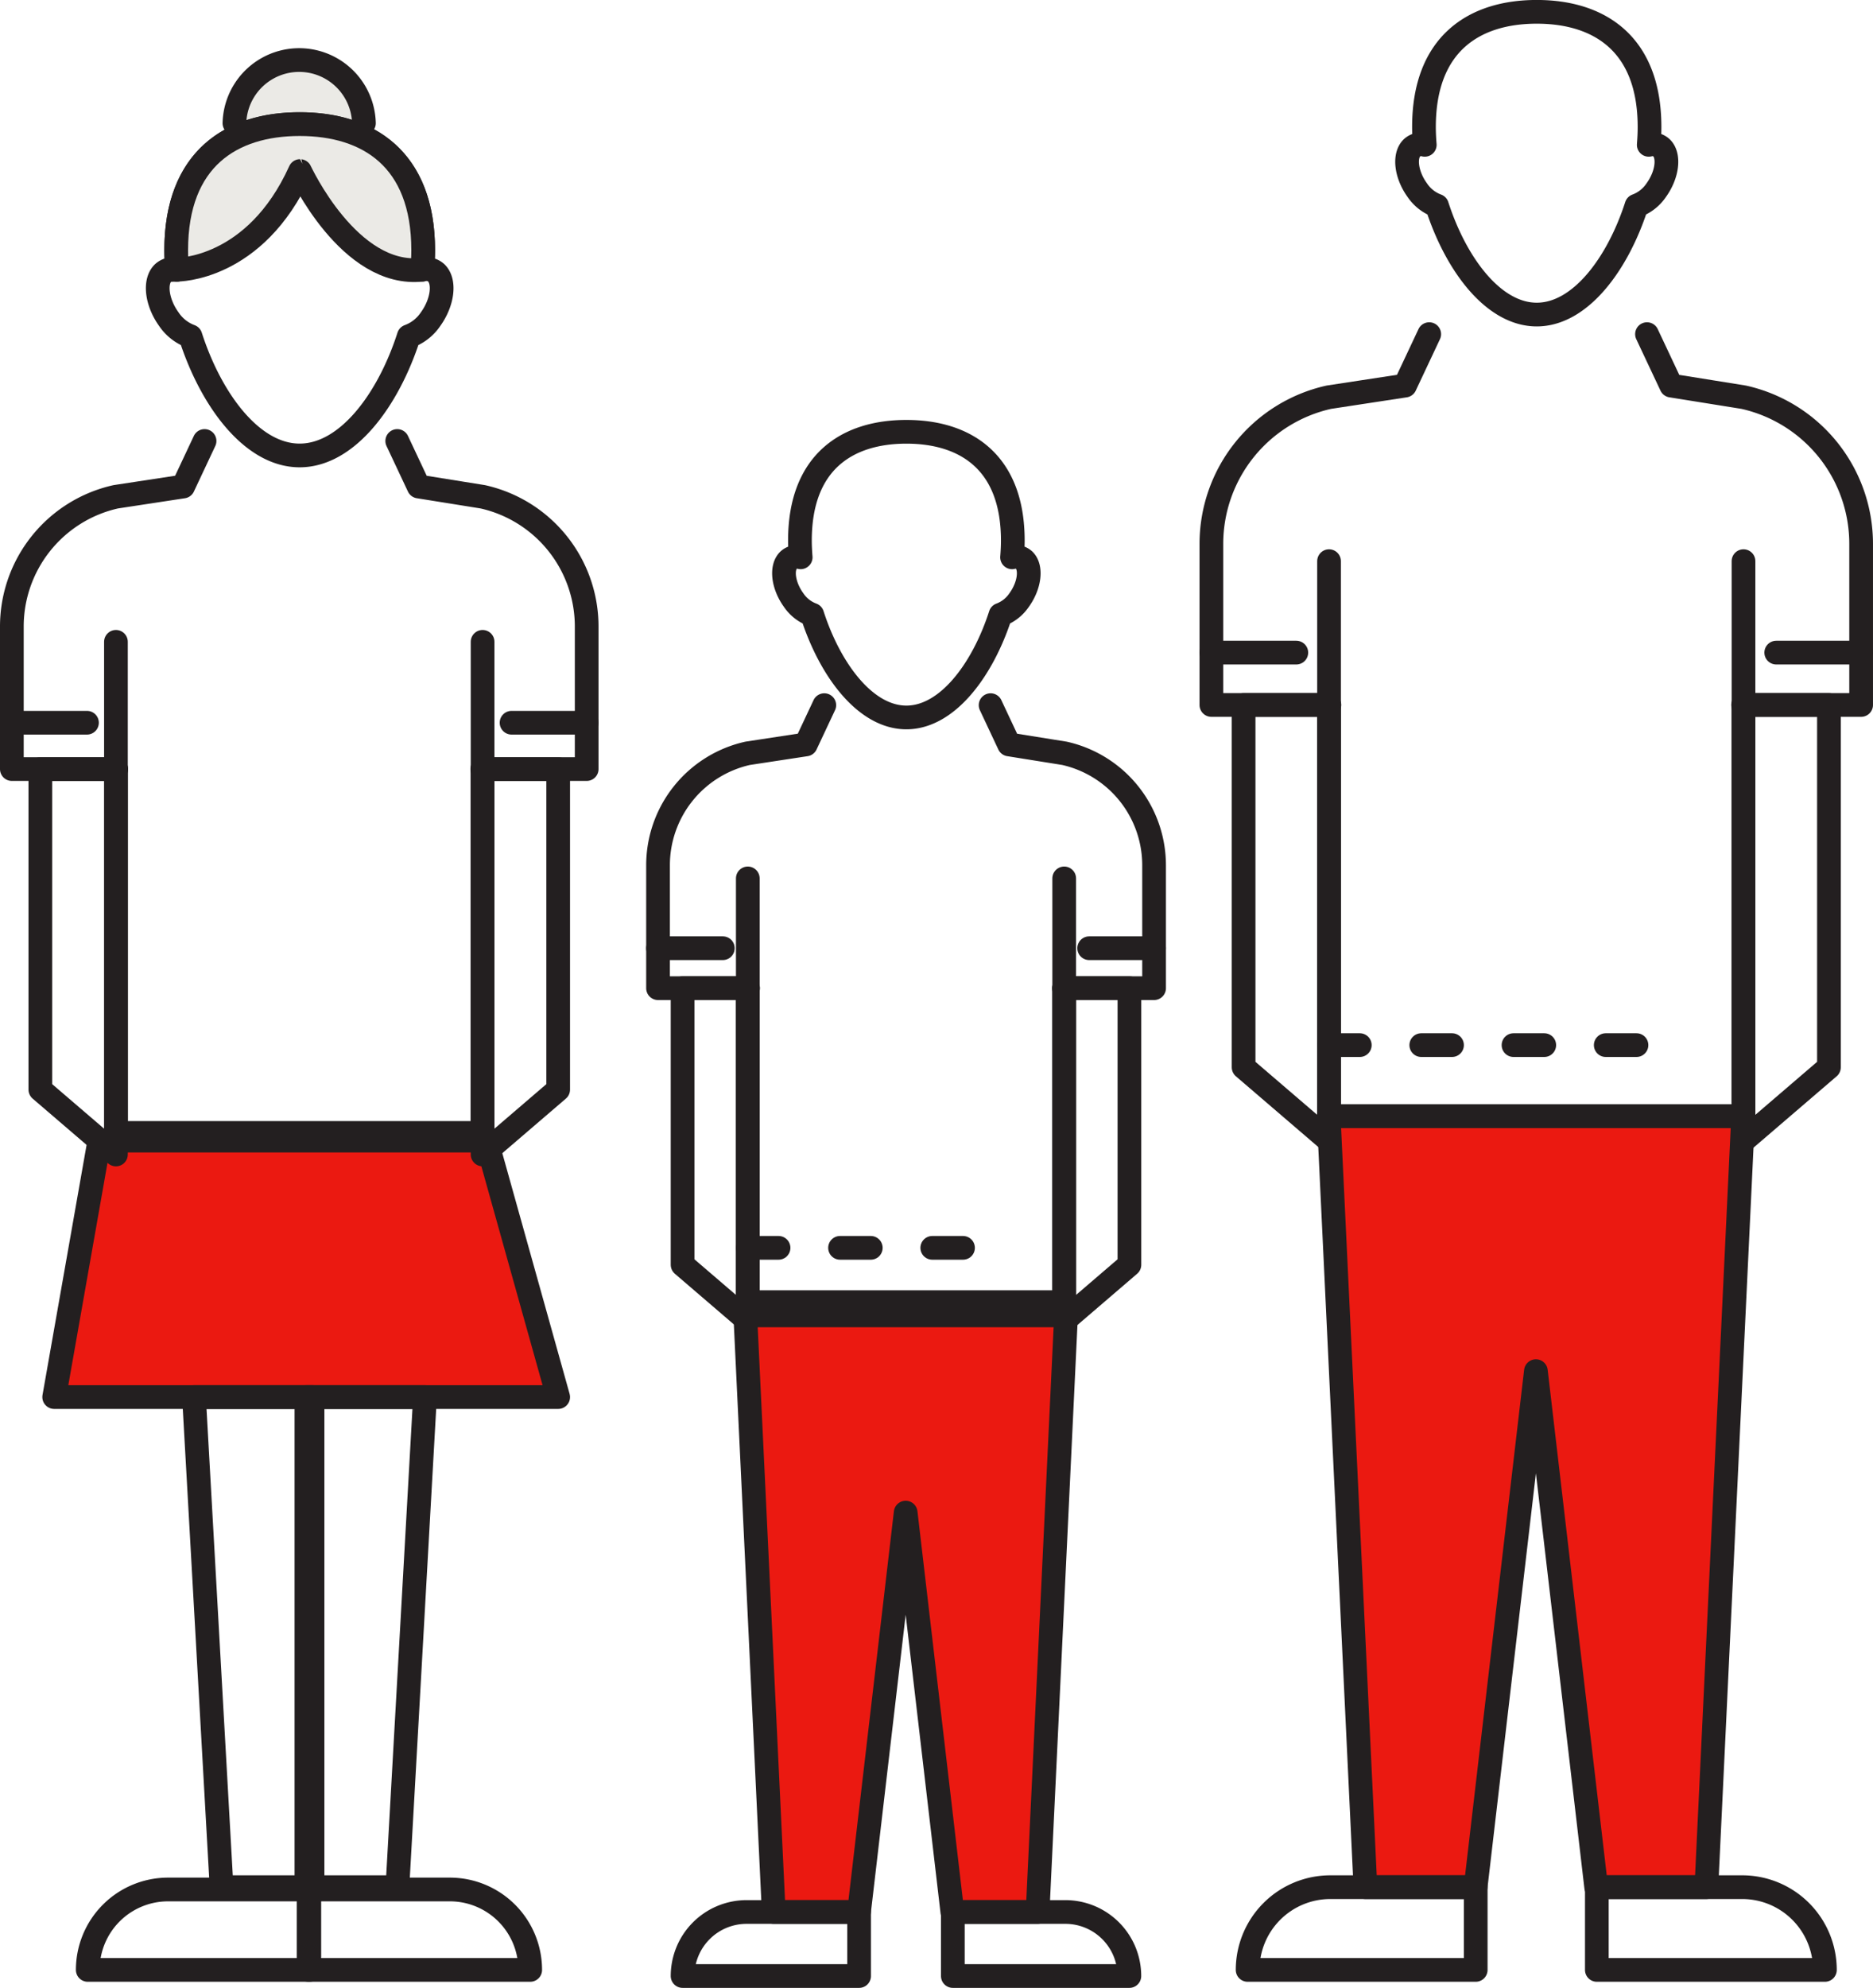 <svg xmlns="http://www.w3.org/2000/svg" width="121.844" height="129.244" viewBox="0 0 121.844 129.244">
  <g id="np-Family" transform="translate(-1047.658 -300.253)">
    <path id="Path_464" data-name="Path 464" d="M1154.8,321.977l1.575,3.346,4.713.755a9.77,9.77,0,0,1,7.642,9.536v10.473h-7.676" fill="none" stroke="#231f20" stroke-linecap="round" stroke-linejoin="round" stroke-width="1.542"/>
    <path id="Path_465" data-name="Path 465" d="M1140.633,321.977l-1.575,3.346-4.953.755a9.77,9.77,0,0,0-7.643,9.536v10.473h7.676" fill="none" stroke="#231f20" stroke-linecap="round" stroke-linejoin="round" stroke-width="1.542"/>
    <path id="Path_466" data-name="Path 466" d="M1134.116,336.737v36.091h26.962V336.737" fill="none" stroke="#231f20" stroke-linecap="round" stroke-linejoin="round" stroke-width="1.542"/>
    <line id="Line_25" data-name="Line 25" x2="22.253" transform="translate(1134.116 368.202)" fill="none" stroke="#231f20" stroke-linecap="round" stroke-linejoin="round" stroke-width="1.542" stroke-dasharray="2 4"/>
    <line id="Line_26" data-name="Line 26" x1="5.525" transform="translate(1163.207 342.683)" fill="none" stroke="#231f20" stroke-linecap="round" stroke-linejoin="round" stroke-width="1.542"/>
    <line id="Line_27" data-name="Line 27" x1="5.525" transform="translate(1126.462 342.683)" fill="none" stroke="#231f20" stroke-linecap="round" stroke-linejoin="round" stroke-width="1.542"/>
    <path id="Path_467" data-name="Path 467" d="M1155.75,309.869a.877.877,0,0,0-.836-.2c.032-.389.051-.775.051-1.154,0-5.435-3.285-7.493-7.337-7.493s-7.337,2.058-7.337,7.493c0,.379.02.765.051,1.154a.877.877,0,0,0-.836.2c-.527.519-.373,1.745.344,2.738a2.661,2.661,0,0,0,1.29,1.02c1.23,3.814,3.672,7.077,6.488,7.077s5.259-3.263,6.489-7.077a2.665,2.665,0,0,0,1.29-1.02C1156.123,311.614,1156.277,310.388,1155.75,309.869Z" fill="none" stroke="#231f20" stroke-linecap="round" stroke-linejoin="round" stroke-width="1.542"/>
    <path id="Path_468" data-name="Path 468" d="M1161.078,346.087v28.325l5.558-4.768V346.087Z" fill="none" stroke="#231f20" stroke-linecap="round" stroke-linejoin="round" stroke-width="1.542"/>
    <path id="Path_469" data-name="Path 469" d="M1134.116,346.087v28.325l-5.558-4.768V346.087Z" fill="none" stroke="#231f20" stroke-linecap="round" stroke-linejoin="round" stroke-width="1.542"/>
    <path id="Path_470" data-name="Path 470" d="M1112.1,346.1l1.2,2.554,3.6.576a7.46,7.46,0,0,1,5.834,7.28V364.5h-5.86" fill="none" stroke="#231f20" stroke-linecap="round" stroke-linejoin="round" stroke-width="1.542"/>
    <path id="Path_471" data-name="Path 471" d="M1101.28,346.1l-1.2,2.554-3.781.576a7.459,7.459,0,0,0-5.834,7.28V364.5h5.859" fill="none" stroke="#231f20" stroke-linecap="round" stroke-linejoin="round" stroke-width="1.542"/>
    <path id="Path_472" data-name="Path 472" d="M1096.305,357.363v27.551h20.582V357.363" fill="none" stroke="#231f20" stroke-linecap="round" stroke-linejoin="round" stroke-width="1.542"/>
    <line id="Line_28" data-name="Line 28" x2="16.988" transform="translate(1096.305 381.383)" fill="none" stroke="#231f20" stroke-linecap="round" stroke-linejoin="round" stroke-width="1.542" stroke-dasharray="2 4"/>
    <line id="Line_29" data-name="Line 29" x1="4.217" transform="translate(1118.512 361.902)" fill="none" stroke="#231f20" stroke-linecap="round" stroke-linejoin="round" stroke-width="1.542"/>
    <line id="Line_30" data-name="Line 30" x1="4.217" transform="translate(1090.463 361.902)" fill="none" stroke="#231f20" stroke-linecap="round" stroke-linejoin="round" stroke-width="1.542"/>
    <path id="Path_473" data-name="Path 473" d="M1114.285,336.673a.831.831,0,0,0-.789-.186c.029-.367.048-.732.048-1.09,0-5.128-3.1-7.07-6.924-7.07s-6.924,1.942-6.924,7.07c0,.358.019.723.048,1.09a.831.831,0,0,0-.789.186c-.5.49-.352,1.647.324,2.584a2.516,2.516,0,0,0,1.218.963c1.16,3.6,3.465,6.679,6.123,6.679s4.962-3.079,6.123-6.679a2.517,2.517,0,0,0,1.218-.963C1114.637,338.32,1114.782,337.163,1114.285,336.673Z" fill="none" stroke="#231f20" stroke-linecap="round" stroke-linejoin="round" stroke-width="1.542"/>
    <path id="Path_474" data-name="Path 474" d="M1116.887,364.5v21.623l4.243-3.64V364.5Z" fill="none" stroke="#231f20" stroke-linecap="round" stroke-linejoin="round" stroke-width="1.542"/>
    <path id="Path_475" data-name="Path 475" d="M1096.305,364.5v21.623l-4.243-3.64V364.5Z" fill="none" stroke="#231f20" stroke-linecap="round" stroke-linejoin="round" stroke-width="1.542"/>
    <g id="Group_143" data-name="Group 143">
      <path id="Path_476" data-name="Path 476" d="M1151.494,422.95l-3.921-33.551-3.921,33.551h-7.17l-2.39-50.122h26.962l-2.39,50.122Z" fill="#eb1911" stroke="#231f20" stroke-linecap="round" stroke-linejoin="round" stroke-width="1.542"/>
      <path id="Path_477" data-name="Path 477" d="M1166.373,428.329h-14.836V422.95h9.457a5.379,5.379,0,0,1,5.379,5.379Z" fill="none" stroke="#231f20" stroke-linecap="round" stroke-linejoin="round" stroke-width="1.542"/>
      <path id="Path_478" data-name="Path 478" d="M1128.82,428.329h14.837V422.95H1134.2a5.38,5.38,0,0,0-5.38,5.379Z" fill="none" stroke="#231f20" stroke-linecap="round" stroke-linejoin="round" stroke-width="1.542"/>
    </g>
    <path id="Path_479" data-name="Path 479" d="M1051.183,391.085l2.94-16.673h25.183l4.664,16.673Z" fill="#eb1911" stroke="#231f20" stroke-linecap="round" stroke-linejoin="round" stroke-width="1.542"/>
    <path id="Path_480" data-name="Path 480" d="M1082.149,428.329h-14.413V423.1h9.187a5.226,5.226,0,0,1,5.226,5.225Z" fill="none" stroke="#231f20" stroke-linecap="round" stroke-linejoin="round" stroke-width="1.542"/>
    <path id="Path_481" data-name="Path 481" d="M1053.367,428.329h14.413V423.1h-9.187a5.226,5.226,0,0,0-5.226,5.225Z" fill="none" stroke="#231f20" stroke-linecap="round" stroke-linejoin="round" stroke-width="1.542"/>
    <g id="Group_144" data-name="Group 144">
      <path id="Path_482" data-name="Path 482" d="M1109.61,424.563l-3.035-25.966-3.035,25.966h-5.549l-1.85-38.791h20.866l-1.85,38.791Z" fill="#eb1911" stroke="#231f20" stroke-linecap="round" stroke-linejoin="round" stroke-width="1.542"/>
      <path id="Path_483" data-name="Path 483" d="M1121.126,428.726h-11.483v-4.163h7.32a4.163,4.163,0,0,1,4.163,4.163Z" fill="none" stroke="#231f20" stroke-linecap="round" stroke-linejoin="round" stroke-width="1.542"/>
      <path id="Path_484" data-name="Path 484" d="M1092.062,428.726h11.483v-4.163h-7.32a4.163,4.163,0,0,0-4.163,4.163Z" fill="none" stroke="#231f20" stroke-linecap="round" stroke-linejoin="round" stroke-width="1.542"/>
    </g>
    <path id="Path_485" data-name="Path 485" d="M1062.908,308.259a4.214,4.214,0,0,1,8.425,0" fill="#ebeae6" stroke="#231f20" stroke-linecap="round" stroke-linejoin="round" stroke-width="1.542"/>
    <path id="Path_486" data-name="Path 486" d="M1073.5,328.924l1.393,2.96,4.169.668a8.643,8.643,0,0,1,6.761,8.436v9.266h-6.79" fill="none" stroke="#231f20" stroke-linecap="round" stroke-linejoin="round" stroke-width="1.542"/>
    <path id="Path_487" data-name="Path 487" d="M1060.965,328.924l-1.392,2.96-4.383.668a8.644,8.644,0,0,0-6.761,8.436v9.266h6.791" fill="none" stroke="#231f20" stroke-linecap="round" stroke-linejoin="round" stroke-width="1.542"/>
    <path id="Path_488" data-name="Path 488" d="M1055.2,341.982v31.929h23.852V341.982" fill="none" stroke="#231f20" stroke-linecap="round" stroke-linejoin="round" stroke-width="1.542"/>
    <line id="Line_31" data-name="Line 31" x1="4.887" transform="translate(1080.936 347.242)" fill="none" stroke="#231f20" stroke-linecap="round" stroke-linejoin="round" stroke-width="1.542"/>
    <line id="Line_32" data-name="Line 32" x1="4.887" transform="translate(1048.429 347.242)" fill="none" stroke="#231f20" stroke-linecap="round" stroke-linejoin="round" stroke-width="1.542"/>
    <path id="Path_489" data-name="Path 489" d="M1076.046,318a.959.959,0,0,0-.915-.216c.034-.426.056-.849.056-1.264,0-5.95-3.6-8.2-8.033-8.2s-8.033,2.253-8.033,8.2c0,.415.022.838.056,1.264a.959.959,0,0,0-.915.216c-.577.569-.408,1.911.376,3a2.927,2.927,0,0,0,1.412,1.117c1.347,4.176,4.021,7.748,7.1,7.748s5.757-3.572,7.1-7.748A2.921,2.921,0,0,0,1075.67,321C1076.454,319.914,1076.623,318.572,1076.046,318Z" fill="none" stroke="#231f20" stroke-linecap="round" stroke-linejoin="round" stroke-width="1.542"/>
    <path id="Path_490" data-name="Path 490" d="M1079.052,350.254v25.059l4.917-4.218v-20.84Z" fill="none" stroke="#231f20" stroke-linecap="round" stroke-linejoin="round" stroke-width="1.542"/>
    <path id="Path_491" data-name="Path 491" d="M1055.2,350.254v25.059l-4.917-4.218v-20.84Z" fill="none" stroke="#231f20" stroke-linecap="round" stroke-linejoin="round" stroke-width="1.542"/>
    <g id="Group_145" data-name="Group 145">
      <path id="Path_492" data-name="Path 492" d="M1075.131,317.787c.034-.426.056-.849.056-1.264,0-5.95-3.6-8.2-8.033-8.2s-8.033,2.253-8.033,8.2c0,.415.022.838.056,1.264,0,0,5.074.057,8-6.414C1067.181,311.373,1070.382,318.34,1075.131,317.787Z" fill="#ebeae6" stroke="#231f20" stroke-linecap="round" stroke-linejoin="round" stroke-width="1.542"/>
      <path id="Path_493" data-name="Path 493" d="M1058.617,317.811l.56-.024A1.106,1.106,0,0,0,1058.617,317.811Z" fill="#ebeae6" stroke="#231f20" stroke-linecap="round" stroke-linejoin="round" stroke-width="1.542"/>
    </g>
    <path id="Path_494" data-name="Path 494" d="M1062.071,422.95h5.919V391.085h-7.712Z" fill="none" stroke="#231f20" stroke-linecap="round" stroke-linejoin="round" stroke-width="1.542"/>
    <path id="Path_495" data-name="Path 495" d="M1067.592,422.95h5.919l1.793-31.865h-7.712Z" fill="none" stroke="#231f20" stroke-linecap="round" stroke-linejoin="round" stroke-width="1.542"/>
  </g>
</svg>
